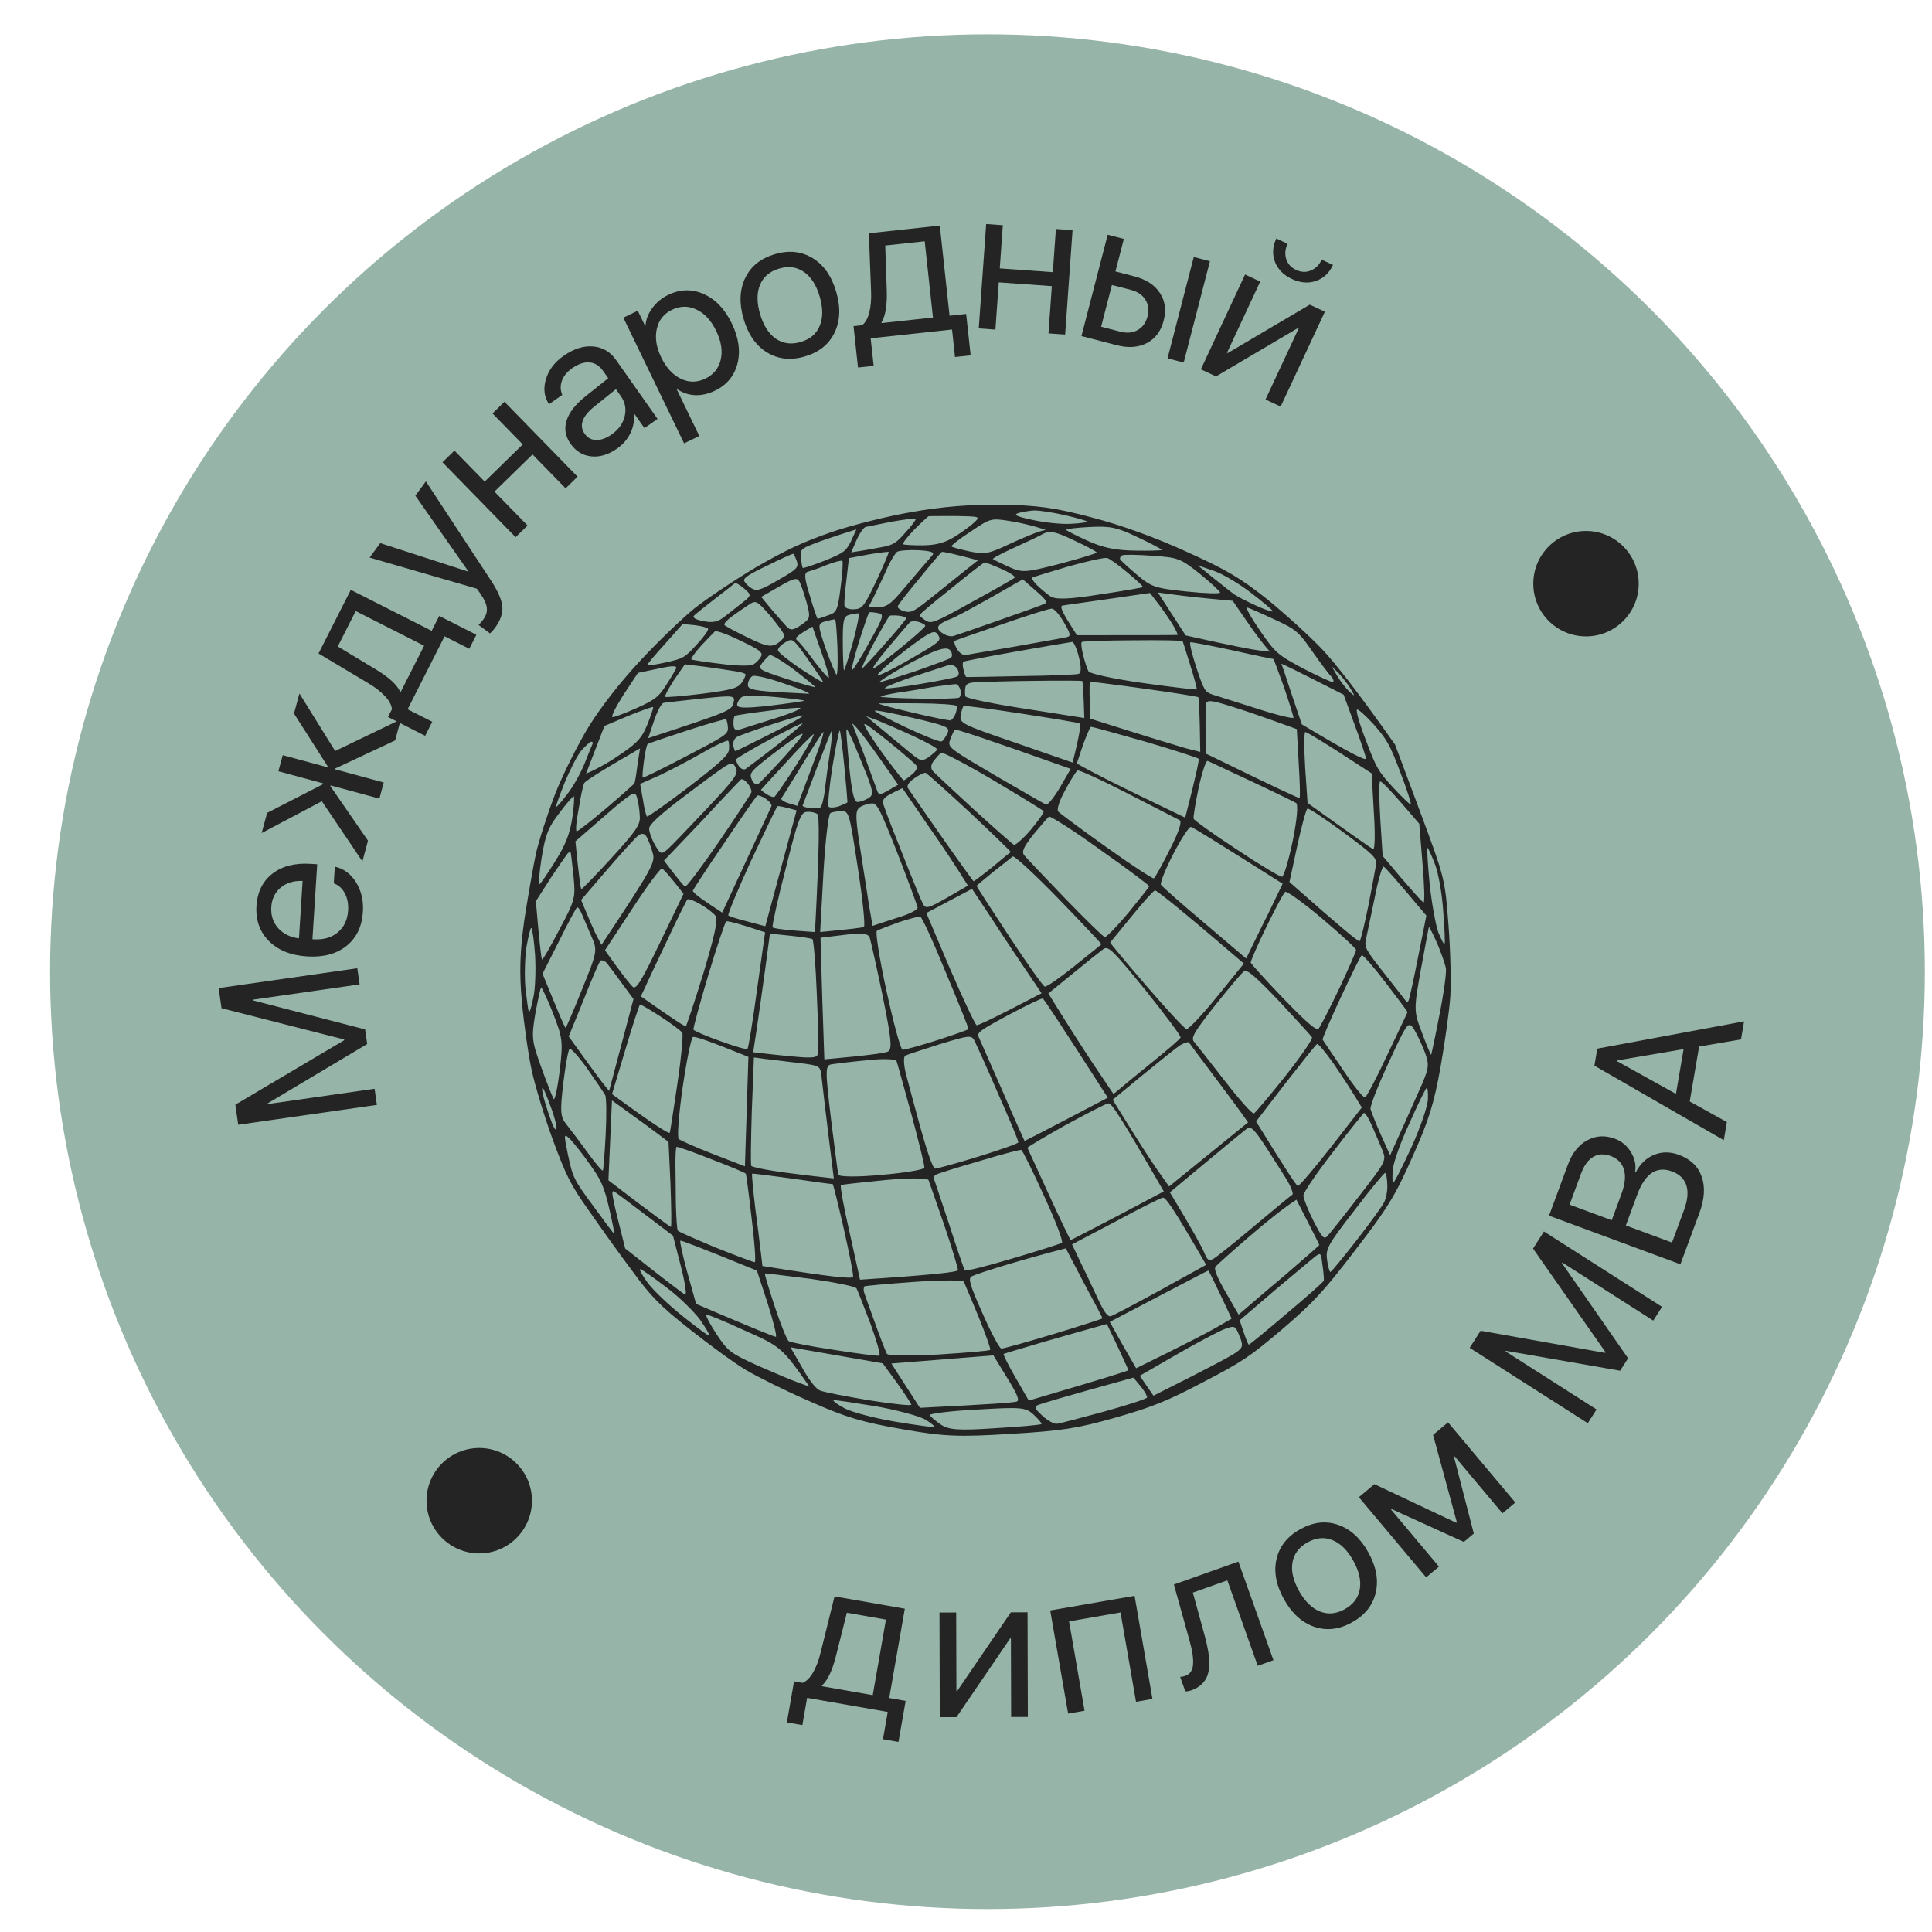 <?xml version="1.0" encoding="UTF-8"?> <svg xmlns="http://www.w3.org/2000/svg" width="135" height="135" viewBox="0 0 135 135" fill="none"> <circle cx="69" cy="67.898" r="65.5" fill="#96B4A8"></circle> <path fill-rule="evenodd" clip-rule="evenodd" d="M48.525 42.51C47.663 43.215 45.962 44.844 44.782 46.121C43.45 47.538 42.059 49.3 41.197 50.678C40.418 51.93 39.35 54.075 38.8 55.454C38.261 56.853 37.66 58.728 37.453 59.625C37.257 60.541 36.898 62.613 36.644 64.236C36.334 66.435 36.274 67.946 36.47 70.035C36.613 71.584 36.923 73.736 37.159 74.817C37.395 75.898 38.058 78.079 38.635 79.663C39.57 82.179 39.868 82.784 41.131 84.568C41.912 85.696 43.261 87.585 44.157 88.777C45.514 90.635 46.135 91.261 48.223 92.905C49.563 93.97 51.308 95.242 52.1 95.717C52.892 96.192 54.892 97.187 56.584 97.92C59.093 99.036 60.218 99.37 63.041 99.864C65.957 100.382 67.014 100.419 70.638 100.192C74.193 99.978 75.288 99.812 77.936 99.06C80.534 98.311 81.545 97.909 84.088 96.57C86.836 95.139 87.338 94.798 89.633 92.851C91.784 91.014 92.528 90.195 94.727 87.32C96.993 84.38 97.496 83.546 98.699 80.831C99.834 78.311 100.205 77.113 100.663 74.543C100.97 72.786 101.28 70.586 101.342 69.618C101.405 68.65 101.35 66.402 101.215 64.641L101.214 64.636C100.972 61.44 100.968 61.387 99.232 56.721L97.483 52.032C94.77 48.186 93.27 46.306 92.401 45.383C91.532 44.461 89.8 42.897 88.574 41.895C86.706 40.409 85.716 39.815 82.917 38.556C80.767 37.57 78.374 36.699 76.301 36.16C73.728 35.47 72.442 35.306 69.957 35.264C67.945 35.234 65.765 35.406 63.797 35.765C62.095 36.048 59.561 36.682 58.133 37.17C56.105 37.875 54.961 38.406 52.824 39.639C51.34 40.522 49.398 41.825 48.525 42.51ZM48.486 43.026C48.6 42.909 49.271 42.366 49.953 41.843C50.635 41.319 51.259 40.83 51.345 40.754C51.422 40.709 51.693 40.864 52 41.127C52.52 41.578 52.511 41.609 51.907 42.087C51.739 42.223 51.511 42.4 51.283 42.577C51.055 42.754 50.827 42.931 50.659 43.066C50.18 43.447 49.844 43.537 49.172 43.407C48.624 43.309 48.384 43.163 48.486 43.026ZM52.501 41.097C52.261 40.95 52.046 40.712 51.998 40.584C51.916 40.398 52.391 40.098 53.632 39.511C54.578 39.043 55.4 38.672 55.442 38.699C55.473 38.708 55.577 38.932 55.672 39.188C55.811 39.652 55.736 39.747 54.376 40.532C53.114 41.261 52.866 41.326 52.501 41.097ZM56.084 39.676C56.05 39.617 56.001 39.309 55.961 38.97C55.908 38.43 55.983 38.335 56.788 38.026C57.249 37.837 58.155 37.522 59.841 36.988L59.478 37.794C59.1 38.53 58.975 38.628 57.611 39.182C56.806 39.492 56.117 39.734 56.084 39.676ZM45.235 46.457C45.26 46.365 45.813 45.709 46.464 44.996C46.826 44.582 47.161 44.209 47.389 43.954C47.564 43.759 47.676 43.635 47.688 43.617C47.707 43.605 48.111 43.631 48.556 43.685C49.032 43.747 49.43 43.854 49.475 43.931C49.531 44.028 49.169 44.523 48.687 45.034C47.848 45.958 47.751 46.014 46.512 46.29C45.778 46.455 45.2 46.529 45.235 46.457ZM59.476 38.598L59.856 37.731C60.068 37.246 60.375 36.836 60.494 36.818C60.633 36.79 61.467 36.619 62.351 36.446C63.246 36.291 63.994 36.196 63.997 36.246C64.012 36.316 63.696 36.757 63.262 37.215C62.661 37.924 62.389 38.081 61.714 38.212C61.683 38.218 61.651 38.224 61.618 38.23C61.156 38.318 60.499 38.443 59.476 38.598ZM50.615 43.662C50.57 43.584 50.805 43.319 51.133 43.078C51.44 42.849 51.981 42.485 52.281 42.286C52.822 41.922 52.852 41.93 53.823 43.027C54.343 43.659 54.802 44.275 54.8 44.406C54.809 44.556 54.582 44.791 54.301 44.978C53.855 45.236 53.498 45.157 52.235 44.539C51.376 44.129 50.66 43.74 50.615 43.662ZM54.941 43.754C54.737 43.535 54.273 43 53.885 42.551L53.191 41.709L54.434 40.991C55.464 40.396 55.691 40.343 55.86 40.634C55.961 40.809 56.192 41.478 56.358 42.081C56.644 43.159 56.628 43.221 55.982 43.671C55.402 44.058 55.232 44.078 54.941 43.754ZM57.132 43.241C57.101 43.232 56.847 42.524 56.593 41.635C56.195 40.362 56.174 40.012 56.471 39.944C56.669 39.882 57.26 39.696 57.799 39.462C58.33 39.26 58.805 39.141 58.858 39.188C58.922 39.254 58.862 40.092 58.738 41.044C58.542 42.633 58.462 42.809 57.87 42.995C57.507 43.128 57.182 43.238 57.132 43.241ZM42.812 50.11C42.661 50.119 43.012 49.424 43.553 48.568L44.576 47.019L45.985 46.724C47.066 46.488 47.358 46.5 47.223 46.76C47.124 46.947 46.795 47.499 46.491 47.959C46.013 48.702 45.744 48.908 44.511 49.465C43.709 49.825 42.943 50.112 42.812 50.11ZM48.308 46.082C48.255 46.035 48.551 45.605 48.994 45.116L48.994 45.116C49.428 44.658 49.863 44.2 49.949 44.124C50.054 44.037 50.877 44.34 51.746 44.77C53.102 45.412 53.344 45.608 53.17 45.89C53.071 46.077 52.825 46.323 52.65 46.424C52.467 46.556 51.44 46.527 50.377 46.389C49.294 46.264 48.38 46.117 48.308 46.082ZM59.005 42.314C58.985 42.145 59.037 41.337 59.148 40.497L59.319 38.999L60.65 38.748C61.407 38.623 62.035 38.545 62.096 38.561C62.138 38.589 61.75 39.486 61.243 40.582C60.386 42.372 60.256 42.551 59.674 42.575C59.324 42.596 59.026 42.484 59.005 42.314ZM63.109 38.028C63.045 37.962 63.391 37.529 63.873 37.017C64.366 36.526 64.823 36.106 64.881 36.073C64.951 36.058 65.805 36.057 66.79 36.059C68.49 36.087 68.52 36.095 68.063 36.515C67.797 36.772 67.171 37.212 66.677 37.523C66.028 37.923 65.424 38.09 64.501 38.105C63.778 38.109 63.163 38.075 63.109 38.028ZM46.475 48.694C46.422 48.647 46.712 48.117 47.107 47.5L47.856 46.42L49.303 46.595C50.094 46.708 51.027 46.843 51.372 46.903C51.737 46.951 52.054 47.053 52.088 47.111C52.122 47.169 52.017 47.437 51.832 47.699C51.564 48.087 51.119 48.214 49.045 48.479C47.688 48.641 46.528 48.741 46.475 48.694ZM60.987 41.843C61.13 41.553 61.533 40.725 61.852 40.023C62.141 39.312 62.545 38.665 62.689 38.556C62.844 38.466 63.515 38.416 64.18 38.446C65.037 38.495 65.324 38.589 65.155 38.79C65.115 38.838 65.003 38.968 64.843 39.154C64.517 39.532 63.99 40.143 63.456 40.781C62.058 42.443 61.972 42.518 60.689 42.404L60.987 41.843ZM40.949 54.06L41.592 52.394L42.236 50.727L43.921 50.013C44.843 49.636 45.621 49.368 45.644 49.407C45.658 49.477 45.479 50.02 45.234 50.627C44.857 51.544 44.575 51.863 43.485 52.622C42.781 53.106 41.929 53.65 40.949 54.06ZM39.441 54.724C39.818 53.806 40.339 52.78 40.63 52.431C40.931 52.102 41.236 51.822 41.317 51.827C41.398 51.833 41.451 51.88 41.415 51.952C41.379 52.025 41.142 52.602 40.881 53.27C40.62 53.939 40.076 54.927 39.675 55.443C39.266 55.99 38.908 56.404 38.847 56.387C38.817 56.379 39.083 55.629 39.441 54.724ZM45.292 51.579L45.701 50.358C45.931 49.681 46.229 49.121 46.38 49.112C46.499 49.094 47.687 48.953 49.005 48.813C51.302 48.575 51.382 48.58 51.254 49.12C51.114 49.641 50.998 49.709 45.292 51.579ZM66.485 38.177C66.451 38.119 67.056 37.641 67.83 37.142C69.211 36.215 69.23 36.203 70.508 36.398C71.218 36.506 72.084 36.706 73.068 37.018L72.623 37.145C72.376 37.211 71.435 37.599 70.535 38.014C69.05 38.717 68.811 38.751 67.722 38.525C67.07 38.383 66.519 38.236 66.485 38.177ZM55.934 46.729C55.075 46.138 54.357 45.568 54.359 45.437C54.35 45.287 54.597 45.041 54.888 44.873C55.391 44.582 55.404 44.6 56.456 46.067L56.468 46.084C57.062 46.933 57.546 47.637 57.519 47.679C57.522 47.729 56.802 47.29 55.934 46.729ZM56.908 46.219C56.382 45.486 55.82 44.827 55.683 44.724C55.524 44.583 55.646 44.435 56.772 43.785L57.367 45.488C57.705 46.432 57.945 47.252 57.92 47.344C57.896 47.435 57.443 46.92 56.908 46.219ZM58.451 47.141C58.401 47.144 58.072 46.35 57.711 45.366C57.114 43.614 57.122 43.583 57.694 43.408C58.011 43.328 58.309 43.26 58.35 43.288C58.412 43.304 58.474 44.175 58.518 45.238C58.55 46.281 58.532 47.146 58.451 47.141ZM62.736 42.362C62.769 42.239 63.469 41.343 64.266 40.391C65.052 39.419 65.747 38.603 65.805 38.57C65.863 38.536 66.442 38.642 68.342 39.151L67.718 39.641C67.502 39.816 66.989 40.227 66.406 40.695C66.085 40.952 65.743 41.225 65.417 41.487C63.865 42.746 63.71 42.836 63.2 42.716C62.894 42.633 62.692 42.465 62.736 42.362ZM54.91 47.424C52.994 46.795 52.941 46.748 53.248 46.338C53.444 46.095 53.671 45.86 53.776 45.773C53.873 45.717 54.654 46.173 55.475 46.787C56.307 47.42 56.963 47.974 56.955 48.005C56.928 48.046 56.028 47.789 54.91 47.424ZM74.822 36.602C74.171 36.641 72.957 36.512 72.152 36.33C70.941 36.071 70.773 35.96 71.218 35.833C71.535 35.754 72.032 35.674 72.314 35.667C72.625 35.668 73.558 35.803 74.393 35.994C75.229 36.185 75.945 36.393 75.978 36.452C76.001 36.49 75.503 36.571 74.822 36.602ZM58.975 46.838C58.945 46.83 58.894 45.979 58.892 44.944C58.885 43.316 58.939 43.052 59.376 42.955C59.623 42.89 59.912 42.853 59.993 42.858C60.073 42.863 59.897 43.768 59.601 44.871C59.294 45.955 59.026 46.835 58.975 46.838ZM54.152 48.354C52.558 48.238 52.221 48.148 52.261 47.814C52.276 47.572 52.423 47.332 52.578 47.242C52.734 47.153 53.753 47.393 54.862 47.788C55.979 48.154 56.712 48.481 56.501 48.474C56.29 48.467 55.221 48.41 54.153 48.354L54.152 48.354ZM59.557 46.813C59.452 46.9 59.651 46.034 60.005 44.897C60.35 43.791 60.685 42.846 60.732 42.793C60.791 42.76 61.063 42.783 61.328 42.838C61.804 42.9 61.755 43.084 60.783 44.81C60.223 45.859 59.654 46.757 59.557 46.813ZM40.434 56.533C40.563 55.681 40.746 54.876 40.818 54.731C40.87 54.597 41.788 53.99 44.722 52.296L44.54 53.463C44.468 54.1 44.362 54.679 44.326 54.752C44.279 54.805 43.393 55.602 42.35 56.488C41.289 57.386 40.377 58.094 40.296 58.089C40.204 58.064 40.273 57.377 40.434 56.533ZM44.914 54.335C44.873 54.307 44.912 53.792 44.995 53.174C45.079 52.556 45.188 52.027 45.266 51.982C45.343 51.937 46.574 51.512 48.013 51.044C49.452 50.575 50.677 50.23 50.719 50.258C50.792 50.294 50.837 50.552 50.864 50.822C50.883 51.303 50.746 51.382 47.94 52.847C46.333 53.697 44.976 54.351 44.914 54.335ZM37.845 59.944C38.11 58.341 38.3 57.817 39.075 56.826C39.567 56.153 40.037 55.622 40.099 55.639C40.141 55.666 40.11 56.331 39.989 57.153C39.832 58.227 39.51 59.061 38.803 60.168C38.281 61.014 37.792 61.736 37.694 61.792C37.617 61.837 37.677 61 37.845 59.944ZM53.798 49.309C51.971 49.51 51.467 49.49 51.51 49.206C51.548 49.002 51.706 48.782 51.861 48.692C52.017 48.602 53.052 48.601 54.173 48.704C55.295 48.808 56.217 48.923 56.189 48.965C56.181 48.996 55.105 49.151 53.798 49.309ZM60.263 46.691C60.146 46.758 60.51 45.952 61.062 44.934C61.614 43.916 62.105 43.063 62.163 43.029C62.222 42.995 62.503 42.989 62.806 43.021C63.11 43.053 63.346 43.149 63.311 43.221C63.286 43.313 62.63 44.106 61.858 44.967C61.077 45.858 60.36 46.634 60.263 46.691ZM64.261 42.983C64.266 42.903 65.261 42.069 66.47 41.112C67.668 40.136 68.705 39.33 68.793 39.305C68.863 39.291 69.398 39.5 69.986 39.756C70.544 40.004 70.962 40.28 70.907 40.364C70.841 40.428 69.5 41.202 67.924 42.06C65.318 43.513 65.062 43.609 64.686 43.36C64.446 43.214 64.264 43.034 64.261 42.983ZM70.5 39.614C69.943 39.367 69.435 39.115 69.382 39.069C69.329 39.021 69.981 38.671 70.823 38.289C71.664 37.907 72.603 37.468 72.894 37.3C73.352 37.062 73.758 37.138 75.052 37.763C75.93 38.163 76.647 38.552 76.631 38.613C76.634 38.663 75.489 39.014 74.075 39.39C71.64 40.018 71.44 40.03 70.5 39.614ZM51.766 50.949C51.36 51.054 51.276 50.998 51.252 50.598C51.245 50.317 51.28 50.063 51.358 50.019C51.436 49.974 52.412 49.825 53.549 49.686C54.675 49.528 55.735 49.434 55.907 49.464C56.06 49.505 55.316 49.831 54.241 50.167C53.147 50.514 52.052 50.861 51.766 50.949ZM75.998 37.787C75.192 37.423 74.529 37.081 74.495 37.023C74.462 36.965 75.21 36.87 76.141 36.824C77.574 36.748 78.072 36.849 79.511 37.546C80.431 37.973 81.19 38.39 81.181 38.421C81.184 38.471 80.341 38.491 79.295 38.474C77.938 38.455 77.052 38.267 75.998 37.787ZM61.047 46.704C60.834 46.827 61.287 46.177 62.037 45.278C62.807 44.367 63.501 43.552 63.587 43.476C63.693 43.389 63.974 43.383 64.23 43.468C64.486 43.553 64.684 43.672 64.648 43.744C64.624 43.836 63.909 44.482 63.027 45.198C62.165 45.903 61.272 46.6 61.047 46.704ZM45.219 57.06C45.146 57.024 45.013 56.479 44.927 55.882L44.73 54.778L46.071 54.185C46.804 53.839 48.178 53.124 49.11 52.586C50.043 52.047 50.845 51.688 50.89 51.765C50.935 51.843 50.961 52.113 50.937 52.385C50.9 52.77 50.271 53.34 48.1 55.008C46.572 56.175 45.261 57.087 45.219 57.06ZM42.127 57.122C42.379 56.904 42.617 56.7 42.796 56.542C43.206 56.176 43.763 55.75 43.985 55.596C44.343 55.364 44.446 55.408 44.532 55.825C44.619 56.111 44.691 56.639 44.704 57.02C44.759 57.61 44.483 58.029 42.739 59.942C41.626 61.154 40.67 62.146 40.628 62.119C40.567 62.102 40.461 61.335 40.207 58.788L41.105 58.01C41.394 57.753 41.775 57.425 42.127 57.122ZM51.386 52.489C51.355 52.481 51.285 52.314 51.231 52.086C51.208 51.867 51.312 51.599 51.487 51.498C51.662 51.397 52.734 51.011 53.887 50.631C55.02 50.261 56.018 49.97 56.11 49.995C56.182 50.031 55.192 50.602 53.865 51.265C53.557 51.419 53.261 51.567 52.988 51.704C52.083 52.157 51.424 52.487 51.386 52.489ZM65.875 44.253C65.593 44.079 65.492 43.904 65.583 43.748C65.635 43.614 65.985 43.413 66.349 43.28C66.694 43.159 67.99 42.488 71.467 40.481L72.358 41.261C73.025 41.834 73.21 42.065 73.016 42.177C72.88 42.255 71.463 42.762 69.869 43.32C68.255 43.889 66.808 44.388 66.63 44.439C66.432 44.501 66.095 44.411 65.875 44.253ZM61.317 47.17C61.35 47.047 61.959 46.488 62.649 45.934C63.348 45.35 64.244 44.703 64.621 44.459C65.212 44.092 65.382 44.072 65.572 44.402C65.785 44.771 65.661 44.869 63.524 46.103C62.281 46.821 61.284 47.292 61.317 47.17ZM73.397 41.671C73.135 41.486 72.691 41.121 72.445 40.874C72.199 40.628 72.065 40.395 72.123 40.361C72.201 40.316 73.326 39.977 74.629 39.588C75.943 39.217 77.183 38.942 77.367 38.991C77.551 39.041 78.181 39.505 78.785 40.011C79.388 40.518 79.877 40.961 79.86 41.022C79.852 41.053 78.49 41.295 76.866 41.533C74.636 41.889 73.763 41.901 73.397 41.671ZM37.444 62.973L38.491 61.333C39.091 60.442 39.627 59.667 39.693 59.602C39.771 59.557 39.86 59.532 39.871 59.551C39.894 59.59 39.978 60.319 40.071 61.198C40.222 62.716 40.192 62.889 39.108 64.913C38.495 66.096 37.941 67.064 37.879 67.047C37.829 67.05 37.714 66.132 37.444 62.973ZM51.63 53.54C51.487 53.337 51.414 53.12 51.45 53.048C51.485 52.975 52.542 52.339 53.789 51.672C55.035 51.004 56.059 50.49 56.074 50.56C56.077 50.61 55.245 51.323 54.227 52.118C53.484 52.696 52.778 53.225 52.393 53.514C52.241 53.628 52.139 53.705 52.104 53.732C51.968 53.811 51.761 53.723 51.63 53.54ZM45.359 57.886C45.382 57.613 46.086 56.947 47.672 55.747C48.95 54.776 50.259 53.813 50.598 53.592C51.13 53.258 51.242 53.272 51.427 53.682C51.602 54.074 51.342 54.431 49.367 56.529C48.13 57.84 46.919 59.108 46.662 59.335C46.213 59.724 46.151 59.707 45.759 59.027C45.523 58.619 45.351 58.097 45.359 57.886ZM63.895 46.925C62.653 47.331 61.558 47.678 61.466 47.653C61.405 47.637 62.082 47.194 62.975 46.678C63.889 46.151 65.002 45.612 65.454 45.454C66.016 45.26 66.327 45.261 66.454 45.525C66.555 45.7 66.547 45.911 66.411 45.99C66.275 46.068 65.145 46.488 63.895 46.925ZM67.454 45.776C67.284 45.797 67.022 45.611 66.865 45.34C66.707 45.068 66.642 44.82 66.72 44.775C66.798 44.731 68.284 44.209 70.017 43.623C71.74 43.017 73.298 42.532 73.479 42.531C73.649 42.511 74.004 42.901 74.34 43.484C74.823 44.319 74.851 44.458 74.504 44.529C74.357 44.564 73.641 44.691 72.68 44.862C72.148 44.956 71.542 45.064 70.915 45.177C70.106 45.319 69.336 45.45 68.727 45.553C68.025 45.672 67.538 45.755 67.454 45.776ZM52.53 54.471C52.333 54.04 52.474 53.881 53.741 52.89C54.529 52.28 55.471 51.581 55.841 51.367C56.346 51.076 56.058 51.475 54.862 52.813C53.957 53.802 53.107 54.707 52.971 54.786C52.835 54.864 52.626 54.726 52.53 54.471ZM64.388 47.779C63.165 47.993 62.028 48.132 61.855 48.102C61.702 48.061 62.496 47.732 63.618 47.343C64.771 46.962 65.905 46.593 66.191 46.505C66.496 46.407 66.764 46.511 66.899 46.744C67.022 46.958 67.026 47.189 66.89 47.267C66.754 47.346 65.642 47.574 64.388 47.779ZM40.604 62.884L42.464 60.722C43.488 59.535 44.468 58.452 44.643 58.351C44.845 58.208 45.049 58.246 45.172 58.459C45.273 58.634 45.484 59.134 45.589 59.54C45.812 60.24 45.715 60.477 42.028 66.024L41.745 65.489C41.577 65.197 41.262 64.472 40.604 62.884ZM53.176 55.185C53.203 55.144 53.967 54.314 54.892 53.314C55.806 52.294 56.687 51.397 56.842 51.307C56.986 51.198 56.489 52.133 55.699 53.366C54.909 54.599 54.188 55.637 54.11 55.682C54.032 55.727 53.776 55.642 53.555 55.484C53.315 55.338 53.156 55.197 53.176 55.185ZM64.209 48.815C62.771 48.791 61.571 48.732 61.538 48.674C61.496 48.646 62.041 48.513 62.727 48.402C63.425 48.309 64.579 48.11 65.285 47.987C66.002 47.883 66.681 47.803 66.811 47.805C66.923 47.818 67.066 48.021 67.12 48.249C67.162 48.457 67.116 48.691 67.019 48.747C66.902 48.814 65.648 48.839 64.209 48.815ZM79.436 40.153C78.833 39.647 78.322 39.165 78.277 39.087C78.232 39.01 78.284 38.876 78.401 38.809C78.517 38.741 79.483 38.754 80.513 38.833C82.319 38.955 82.483 39.016 83.823 40.081C84.605 40.717 85.234 41.313 85.259 41.402C85.265 41.502 84.208 41.465 82.914 41.331C80.709 41.102 80.453 41.017 79.436 40.153ZM47.722 58.749C48.469 57.98 49.641 56.734 50.339 55.969C50.501 55.798 50.66 55.63 50.809 55.473C51.312 54.942 51.709 54.524 51.776 54.465C51.873 54.409 52.071 54.528 52.256 54.758C52.429 54.969 52.536 55.244 52.503 55.367C52.47 55.489 51.448 57.038 50.229 58.829C49.018 60.59 47.948 62.011 47.864 61.956C47.78 61.901 47.403 61.471 46.398 60.135L47.722 58.749ZM54.617 55.752C54.691 55.657 55.36 54.572 56.092 53.372C56.824 52.173 57.467 51.179 57.526 51.146C57.584 51.112 57.453 51.602 57.238 52.218C57.083 52.665 56.807 53.4 56.336 54.655C56.158 55.128 55.953 55.675 55.715 56.309L55.091 56.126C54.743 56.016 54.522 55.858 54.617 55.752ZM56.085 56.277C56.121 56.205 56.572 55.012 57.092 53.624C57.631 52.225 58.093 51.051 58.132 51.029C58.17 51.007 58.129 51.652 58.007 52.474C57.886 53.295 57.716 54.481 57.644 55.118C57.582 55.775 57.426 56.357 57.329 56.413C57.213 56.481 56.882 56.49 56.578 56.458C56.275 56.426 56.049 56.349 56.085 56.277ZM66.411 50.341C66.311 50.347 65.091 50.119 63.704 49.78C62.328 49.461 61.287 49.181 61.426 49.153C61.576 49.144 62.811 49.13 64.219 49.146C65.596 49.154 66.787 49.243 66.832 49.321C66.877 49.399 66.861 49.641 66.765 49.878C66.688 50.103 66.519 50.304 66.411 50.341ZM57.899 56.369C57.824 56.283 57.941 55.05 58.157 53.63C58.393 52.199 58.624 51.03 58.685 51.046C58.716 51.054 58.863 52.161 58.994 53.51C59.125 54.858 59.225 56.018 59.217 56.049C59.238 56.085 58.979 56.192 58.687 56.312C58.668 56.32 58.65 56.328 58.631 56.335C58.306 56.445 57.975 56.455 57.899 56.369ZM59.691 50.927C59.623 50.75 59.577 50.631 59.562 50.591C59.526 50.483 59.783 50.749 60.13 51.17C60.488 51.611 61.221 52.612 62.761 54.831L62.081 55.224C61.479 55.571 61.379 55.577 61.252 55.133C61.145 54.858 60.759 53.786 60.373 52.714L60.373 52.713C60.102 51.995 59.842 51.319 59.691 50.927ZM63.367 50.855C62.157 50.285 61.15 49.752 61.125 49.664C61.111 49.594 62.3 49.814 63.767 50.158C66.193 50.726 66.399 50.814 66.204 51.238C66.088 51.486 65.903 51.748 65.805 51.804C65.689 51.872 64.608 51.434 63.367 50.855ZM59.91 56.037C59.667 56.022 59.514 55.307 59.336 53.519C59.202 52.12 59.114 50.98 59.152 50.958C59.191 50.935 59.419 51.374 59.652 51.913C59.885 52.451 60.299 53.482 60.594 54.218C61.036 55.387 61.037 55.568 60.648 55.792C60.415 55.927 60.071 56.048 59.91 56.037ZM62.058 53.165C61.502 52.425 60.841 51.459 60.594 51.032C60.19 50.333 60.304 50.396 62.024 51.76C63.049 52.593 63.971 53.382 64.049 53.518C64.147 53.642 63.973 53.924 63.704 54.131C63.447 54.358 63.205 54.523 63.155 54.526C63.105 54.529 62.627 53.925 62.058 53.165ZM63.266 52.322C62.847 51.978 62.287 51.519 61.804 51.11L60.514 50.042L61.336 50.344C61.78 50.529 62.914 51.013 63.834 51.44C64.754 51.868 65.513 52.284 65.488 52.376C65.452 52.449 65.195 52.675 64.906 52.894C64.443 53.213 64.29 53.172 63.74 52.712C63.628 52.619 63.463 52.484 63.266 52.322ZM67.535 47.309C67.497 47.332 67.393 47.107 67.336 46.829C67.248 46.542 67.253 46.281 67.33 46.236C67.408 46.191 69.106 45.858 71.105 45.507C73.104 45.156 74.825 44.862 74.925 44.856C75.025 44.85 75.256 45.338 75.392 45.933C75.565 46.636 75.558 47.029 75.361 47.091C75.183 47.142 73.389 47.219 71.33 47.242C69.283 47.285 67.566 47.317 67.535 47.309ZM75.249 44.384L74.604 43.358C74.17 42.65 74.06 42.325 74.26 42.313C74.328 42.296 74.626 42.254 75.298 42.16C76.199 42.034 77.771 41.814 80.357 41.434L80.979 42.241C81.317 42.693 81.768 43.34 81.97 43.689C82.172 44.039 82.309 44.322 82.282 44.364C82.262 44.375 80.665 44.391 75.249 44.384ZM36.711 69.016C36.641 68.177 36.674 66.888 36.79 66.148C36.926 65.396 37.062 64.825 37.124 64.841C37.196 64.877 37.317 65.714 37.385 66.685C37.445 67.686 37.415 69.025 37.273 69.676C37.151 70.317 37.008 70.787 36.952 70.69C36.907 70.613 36.812 69.865 36.711 69.016ZM48.413 62.234C48.43 62.173 49.413 60.647 50.624 58.886C51.804 57.117 52.841 55.638 52.919 55.593C52.996 55.548 53.264 55.652 53.515 55.818C53.777 56.004 53.962 56.234 53.899 56.348C53.873 56.413 53.668 56.855 53.164 57.942C52.637 59.078 51.783 60.918 50.465 63.769L49.419 63.078C48.833 62.692 48.389 62.326 48.413 62.234ZM37.909 68.04L39.059 65.77C39.676 64.507 40.256 63.447 40.314 63.414C40.381 63.35 40.535 63.572 40.664 63.885C40.805 64.219 41.097 64.904 41.33 65.443C41.76 66.412 41.736 66.504 40.668 69.141C40.074 70.624 39.553 71.831 39.523 71.822C39.461 71.806 39.099 70.953 37.909 68.04ZM67.455 48.651C67.427 48.511 67.42 48.231 67.45 48.058C67.493 47.774 67.679 47.692 68.311 47.665C68.742 47.649 70.547 47.591 72.325 47.574C74.072 47.55 75.58 47.56 75.622 47.587C75.652 47.596 75.708 48.185 75.767 50.172L71.638 49.525C69.366 49.179 67.484 48.789 67.455 48.651ZM42.272 66.402L44.16 63.525C45.19 61.946 46.139 60.673 46.25 60.686C46.353 60.73 46.739 61.129 47.763 62.454L46.137 65.828C44.805 68.591 44.457 69.154 44.214 68.958C44.044 68.797 43.535 68.185 42.272 66.402ZM50.889 63.965C50.844 63.887 51.554 62.156 52.496 60.11C53.45 58.083 54.272 56.366 54.33 56.332C54.369 56.31 54.703 56.35 55.664 56.624L53.477 64.724L52.251 64.396C51.558 64.226 50.953 64.031 50.889 63.965ZM85.332 40.821C85.135 40.664 84.925 40.497 84.723 40.338L83.698 39.505L84.827 39.89C85.443 40.104 86.589 40.789 87.379 41.395C88.169 42.001 88.868 42.582 88.935 42.698C88.991 42.795 88.459 42.636 87.787 42.325C87.084 42.005 86.348 41.628 86.147 41.459C86.005 41.357 85.69 41.106 85.332 40.821ZM70.998 51.915C67.191 50.616 67.035 50.525 67.133 49.976C67.184 49.662 67.278 49.375 67.336 49.341C67.414 49.296 69.206 49.53 71.367 49.863C73.497 50.187 75.334 50.499 75.437 50.543C75.532 50.618 75.468 51.224 74.949 53.286L70.998 51.915ZM82.847 44.4L81.883 42.911L80.908 41.401L82.114 41.56C82.762 41.652 83.926 41.783 86.138 41.982L87.096 43.371C87.614 44.134 88.205 44.933 88.733 45.534L87.984 45.449C87.57 45.403 86.239 45.161 82.847 44.4ZM76.064 46.918C75.963 46.743 75.802 46.24 75.683 45.765C75.564 45.29 75.521 44.9 75.598 44.855C75.676 44.811 77.27 44.745 79.159 44.742C81.037 44.72 82.606 44.746 82.64 44.805C82.658 44.836 82.818 45.35 83.024 46.013C83.072 46.166 83.122 46.327 83.173 46.491C83.447 47.369 83.653 48.13 83.626 48.172C83.598 48.214 81.928 48.013 79.901 47.733C77.875 47.452 76.154 47.073 76.064 46.918ZM53.983 64.794C53.939 64.716 54.331 62.884 54.895 60.72C55.745 57.302 55.962 56.737 56.374 56.732C56.643 56.706 56.969 56.777 57.106 56.879C57.262 56.97 57.276 58.879 56.948 65.129L55.515 65.024C54.727 64.961 54.028 64.872 53.983 64.794ZM66.335 51.956C66.33 51.86 66.365 51.762 66.409 51.638C66.529 51.309 66.673 51.019 66.731 50.985C66.809 50.94 68.653 51.533 74.814 53.726L74.077 55.006C73.657 55.715 73.218 56.254 73.095 56.221C72.961 56.168 71.368 55.249 69.536 54.183C66.911 52.639 66.353 52.311 66.335 51.956ZM57.31 65.127L57.536 61.034C57.663 58.785 57.891 56.892 58.027 56.814C58.163 56.735 58.521 56.683 58.802 56.677C59.325 56.685 59.351 56.774 59.947 60.678C60.291 62.888 60.471 64.726 60.363 64.763C60.246 64.83 59.518 64.914 57.31 65.127ZM46.64 65.667L46.64 65.667C47.334 64.178 47.971 62.904 48.038 62.84C48.115 62.795 48.536 62.941 48.974 63.206C49.401 63.451 49.864 63.805 50.007 64.008C50.192 64.238 49.913 65.461 49.151 67.999C48.529 70.016 47.966 71.687 47.927 71.71C47.869 71.743 47.138 71.285 44.776 69.618L45.072 69.007C45.212 68.667 45.926 67.167 46.64 65.667ZM65.197 53.891C65.016 53.711 65.039 53.438 65.244 53.165C65.441 52.922 65.656 52.668 65.773 52.6C65.87 52.544 67.499 53.391 69.384 54.504C71.281 55.636 72.877 56.606 72.922 56.683C72.967 56.761 72.569 57.328 72.034 57.973C71.509 58.587 70.974 59.051 70.862 59.038C70.759 58.994 69.497 57.884 68.072 56.583C66.636 55.262 65.348 54.063 65.197 53.891ZM37.818 74.568C37.167 72.768 37.122 72.509 37.404 70.844C37.586 69.858 37.757 69.034 37.816 69.001C37.854 68.978 38.233 69.769 38.636 70.78C39.314 72.538 39.357 72.747 39.102 74.862C38.954 76.087 38.755 76.953 38.685 76.787C38.584 76.612 38.193 75.62 37.818 74.568ZM60.368 60.966C60.265 60.315 60.158 59.637 60.07 59.053C59.755 56.981 59.762 56.589 60.131 56.376C60.364 56.241 60.719 56.139 60.95 56.136C61.293 56.145 61.509 56.564 62.73 59.667C63.49 61.611 64.104 63.302 64.121 63.422C64.119 63.553 63.692 63.8 63.042 64.019C62.933 64.054 62.822 64.09 62.708 64.127C62.18 64.297 61.596 64.485 60.972 64.696L60.695 63.095C60.625 62.596 60.5 61.803 60.368 60.966ZM63.427 55.042C63.349 54.906 63.542 54.613 63.881 54.392C64.208 54.151 64.561 54 64.661 53.994C64.753 54.018 66.144 55.261 67.761 56.762C69.348 58.255 70.639 59.504 70.631 59.534C70.592 59.556 70.007 60.024 69.347 60.586C68.657 61.14 68.08 61.576 68.03 61.58C67.988 61.552 66.969 60.146 65.771 58.429L65.651 58.257C64.492 56.594 63.503 55.174 63.427 55.042ZM39.739 72.422L40.799 69.816C41.366 68.375 41.886 67.168 41.964 67.124C42.041 67.079 42.195 67.12 42.331 67.222C42.449 67.336 42.919 67.971 44.266 69.809L42.561 76.233L41.996 75.523C41.691 75.129 41.055 74.253 39.739 72.422ZM63.205 60.04C62.577 58.46 61.95 56.88 61.826 56.485C61.564 55.807 61.611 55.754 63.057 55.075L64.841 57.671C65.841 59.088 66.858 60.625 67.636 61.885L66.18 62.726C64.917 63.455 64.689 63.508 64.521 63.217C64.409 63.023 63.821 61.601 63.205 60.04ZM76.181 50.217L76.145 48.943C76.123 48.231 76.128 47.658 76.167 47.635C76.187 47.624 77.888 47.833 79.914 48.114C81.941 48.394 83.656 48.673 83.728 48.709C83.77 48.736 83.832 49.607 83.868 52.539L82.837 52.279L82.82 52.274C82.24 52.102 80.512 51.589 76.181 50.217ZM91.076 46.72C89.238 45.735 89.12 45.622 88.02 44.03C87.348 43.045 86.997 42.393 87.162 42.453C87.315 42.494 88.182 42.874 89.071 43.293C90.549 43.968 90.761 44.157 91.707 45.527C92.278 46.337 92.858 47.116 93.028 47.276C93.179 47.448 93.219 47.606 93.141 47.651C93.064 47.696 92.144 47.269 91.076 46.72ZM84.712 48.529C84.189 48.34 84.121 48.223 83.594 46.637C83.287 45.7 83.099 44.928 83.177 44.883C83.235 44.849 84.547 45.102 86.115 45.44C87.663 45.789 88.955 46.054 88.975 46.042C88.994 46.031 89.329 46.925 89.715 47.998C90.082 49.081 90.381 50.048 90.387 50.148C90.362 50.24 89.22 49.967 87.816 49.509C86.423 49.07 85.03 48.631 84.712 48.529ZM48.454 71.95C48.42 71.891 48.88 70.175 49.491 68.139C50.094 66.133 50.666 64.431 50.743 64.386C50.821 64.341 51.473 64.483 53.462 65.147L52.898 69.15C52.599 71.369 52.299 73.226 52.232 73.29C52.197 73.363 51.327 73.114 50.341 72.751C49.335 72.399 48.499 72.027 48.454 71.95ZM75.244 53.348L75.669 52.067C75.92 51.378 76.176 50.79 76.226 50.787C76.295 50.773 77.992 51.244 80.006 51.816C82.031 52.408 83.692 52.952 83.756 53.018C83.801 53.096 83.608 54.062 82.817 57.135L79.764 55.66C78.077 54.846 76.368 53.994 75.244 53.348ZM42.765 76.451L43.694 73.351C44.196 71.662 44.662 70.228 44.721 70.194C44.76 70.171 45.415 70.544 46.168 71.042C46.911 71.52 47.594 72.031 47.673 72.167C47.752 72.303 47.605 73.89 47.341 75.674C47.076 77.459 46.838 79.021 46.805 79.143C46.803 79.274 45.866 78.727 42.765 76.451ZM39.597 78.591C39.152 78.045 39.123 77.725 39.362 75.671C39.517 74.415 39.705 73.349 39.802 73.293C39.899 73.237 40.469 73.866 41.051 74.695C41.645 75.544 42.186 76.345 42.287 76.52C42.376 76.676 42.39 77.911 42.321 79.272C42.252 80.632 42.16 81.773 42.121 81.796C42.063 81.83 41.576 81.256 41.05 80.524C40.523 79.792 39.868 78.927 39.597 78.591ZM52.888 71.823C53.023 70.89 53.293 69.026 53.473 67.679L53.799 65.237L55.205 65.384C55.973 65.459 56.683 65.567 56.767 65.622C56.85 65.677 56.991 67.357 57.07 69.332C57.159 71.326 57.201 73.193 57.169 73.496C57.129 74.011 57.06 74.026 52.629 73.528L52.888 71.824L52.888 71.823ZM73.948 56.712C73.82 56.579 74.023 55.944 74.431 55.216C74.801 54.51 75.196 53.894 75.293 53.838C75.391 53.782 76.971 54.501 78.817 55.455C80.033 56.075 81.158 56.656 81.821 56.998C82.159 57.172 82.377 57.285 82.426 57.309C82.612 57.408 82.365 58.146 81.745 59.359C81.215 60.416 80.707 61.331 80.63 61.376C80.552 61.421 79.056 60.445 77.334 59.212C75.582 57.971 74.077 56.845 73.948 56.712ZM84.246 51.13C84.225 50.287 84.243 49.422 84.27 49.199C84.322 48.884 84.656 48.925 86.018 49.355C86.96 49.64 88.386 50.138 90.616 50.948L90.749 53.332C90.827 54.634 90.862 55.727 90.804 55.761C90.735 55.775 89.257 55.1 84.277 52.665L84.246 51.13ZM38.432 78.098C38.215 77.498 38 76.767 37.932 76.47C37.864 76.173 37.872 75.961 37.925 76.008C37.978 76.055 38.233 76.633 38.476 77.322C38.749 78.019 38.91 78.703 38.881 78.875C38.831 79.059 38.663 78.768 38.432 78.098ZM90.271 48.557C89.902 47.424 89.572 46.449 89.538 46.39C89.505 46.332 90.478 46.806 93.888 48.541L94.646 50.616C95.076 51.766 95.432 52.83 95.452 53C95.453 53.18 94.491 52.726 90.968 50.616L90.271 48.557ZM57.602 74.023L57.458 69.781L57.334 65.528L58.98 65.328C60.206 65.164 60.651 65.218 60.77 65.512C60.843 65.729 61.255 67.564 61.678 69.598C62.307 72.706 62.354 73.326 62.032 73.486C61.827 73.579 60.731 73.745 57.602 74.023ZM71.57 59.769C71.374 59.52 71.506 59.21 72.206 58.314C72.712 57.711 73.191 57.15 73.296 57.063C73.393 57.007 75.023 58.034 76.893 59.389C78.771 60.714 80.318 61.867 80.301 61.928C80.304 61.978 79.64 62.802 78.854 63.774C78.057 64.726 77.309 65.494 77.198 65.481C77.076 65.448 75.826 64.227 74.412 62.764C72.998 61.301 71.732 59.96 71.57 59.769ZM47.425 79.588C47.308 79.475 47.431 77.85 47.701 75.984C47.971 74.119 48.298 72.532 48.414 72.464C48.531 72.397 49.453 72.694 52.296 73.849L52.052 81.501L49.85 80.649C48.616 80.17 47.531 79.683 47.425 79.588ZM63.069 73.353C62.938 73.351 62.435 71.492 61.949 69.26C61.452 67.009 61.157 65.107 61.274 65.04C61.41 64.961 62.087 64.7 62.796 64.446C63.515 64.212 64.188 64.031 64.299 64.044C64.411 64.058 65.22 65.818 66.092 67.957C66.983 70.084 67.692 71.85 67.676 71.911C67.667 71.942 66.684 72.302 65.481 72.686C64.278 73.07 63.181 73.367 63.069 73.353ZM94.277 48.317C94.042 48.09 93.661 47.61 93.448 47.241L93.056 46.561L93.548 47.054C93.816 47.34 94.197 47.819 94.376 48.13C94.544 48.421 94.625 48.562 94.606 48.578C94.588 48.593 94.481 48.499 94.277 48.317ZM68.24 61.898C68.268 61.857 68.795 61.423 69.427 60.903C70.07 60.402 70.674 59.923 70.76 59.848C70.865 59.761 72.313 61.101 73.973 62.81C75.644 64.539 76.986 65.966 76.967 65.977C76.948 66.006 76.544 66.329 75.964 66.793C75.694 67.009 75.385 67.256 75.059 67.519C74.034 68.344 73.107 68.983 73.004 68.938C72.882 68.906 71.762 67.325 70.501 65.411C69.241 63.496 68.221 61.91 68.24 61.898ZM68.242 71.636C68.15 71.611 67.322 69.862 66.388 67.707L64.727 63.798L67.921 62.109L69.347 64.264C70.112 65.454 71.215 67.096 72.781 69.404L70.607 70.529C69.408 71.144 68.353 71.65 68.242 71.636ZM42.513 82.476L42.637 79.685L42.761 76.894L43.959 77.756C44.62 78.229 45.513 78.879 46.714 79.792L46.852 82.768C46.91 84.393 46.929 85.728 46.879 85.731C46.818 85.715 45.81 85.001 42.513 82.476ZM83.404 57.21C83.368 57.101 83.531 56.127 83.757 55.038C83.994 53.969 84.274 53.108 84.388 53.171C84.475 53.205 85.077 53.488 85.916 53.882C86.369 54.095 86.891 54.34 87.438 54.596C88.999 55.326 90.407 56.016 90.564 56.107C90.72 56.198 90.641 57.228 90.331 58.754C90.042 60.138 89.707 61.263 89.577 61.261C89.427 61.27 87.998 60.411 86.397 59.342C84.775 58.283 83.441 57.318 83.404 57.21ZM41.445 84.258C40.121 82.459 40.02 82.284 39.696 80.736C39.383 79.207 39.38 79.157 39.849 79.611C40.118 79.896 40.758 80.692 41.243 81.397C42.01 82.456 42.232 82.975 42.572 84.462C42.791 85.424 42.959 86.208 42.908 86.211C42.867 86.183 42.212 85.318 41.445 84.258ZM91.368 56.109L91.201 53.667C91.12 52.315 91.123 51.199 91.201 51.154C91.259 51.121 92.341 51.739 95.846 54.041L95.997 56.725C96.096 58.197 96.076 59.373 95.953 59.341C95.85 59.297 94.77 58.547 91.368 56.109ZM52.502 81.474C52.438 81.408 52.475 79.677 52.533 77.624L52.68 73.887L53.551 74.005C53.778 74.026 54.141 74.072 54.547 74.123C54.974 74.176 55.449 74.236 55.859 74.279C57.287 74.464 57.318 74.472 57.402 75.201L57.404 75.223C57.453 75.655 57.654 77.456 58.263 82.344L56.654 82.16C55.794 82.061 54.508 81.897 53.848 81.785C53.157 81.666 52.567 81.541 52.502 81.474ZM97.353 55.036C96.31 53.903 96.164 53.65 95.446 51.734C94.996 50.595 94.728 49.636 94.825 49.58C94.902 49.535 95.433 50.006 96.004 50.635C96.909 51.666 97.123 52.035 97.852 53.971C98.316 55.179 98.638 56.185 98.58 56.218C98.541 56.241 97.976 55.712 97.353 55.036ZM81.119 61.819C81.06 61.672 81.453 60.693 81.994 59.656C82.543 58.588 83.095 57.751 83.218 57.784C83.329 57.797 84.811 58.703 89.626 61.75L88.661 63.758C88.304 64.462 87.945 65.2 87.61 65.887C87.423 66.271 87.243 66.64 87.076 66.978L84.174 64.51C82.566 63.159 81.186 61.935 81.119 61.819ZM47.206 82.191C47.202 81.834 47.198 81.52 47.196 81.3C47.199 80.677 47.219 80.174 47.277 80.14C47.336 80.106 48.414 80.494 49.721 81.008C51.017 81.503 52.079 81.952 52.113 82.01C52.146 82.069 52.331 83.464 52.522 85.141C52.732 86.807 52.825 88.178 52.736 88.203C52.655 88.198 51.431 87.739 50.021 87.18C48.619 86.591 47.412 86.071 47.367 85.993C47.303 85.927 47.252 85.076 47.225 84.132C47.221 83.531 47.213 82.799 47.206 82.191ZM58.579 82.084C58.539 81.926 58.311 80.141 58.06 78.136C57.653 74.694 57.657 74.432 58.135 74.363C58.153 74.361 58.173 74.358 58.196 74.355C58.556 74.308 59.594 74.173 60.591 74.085C61.709 73.958 62.585 73.996 62.644 74.143C62.694 74.262 62.94 75.153 63.267 76.345C63.399 76.822 63.543 77.346 63.693 77.888C64.211 79.817 64.622 81.47 64.589 81.593C64.587 81.724 63.244 81.955 61.614 82.093C59.845 82.26 58.638 82.232 58.579 82.084ZM43.233 85.427C42.973 84.438 42.788 83.535 42.79 83.404C42.784 83.304 42.84 83.22 42.87 83.228C42.931 83.245 43.889 83.961 47.027 86.345L47.565 88.443C47.865 89.591 47.999 90.498 47.877 90.465C47.774 90.421 46.774 89.677 43.684 87.239L43.233 85.427ZM77.869 65.498C78.144 65.165 78.582 64.635 79.061 64.043C79.847 63.071 80.592 62.252 80.7 62.216C80.789 62.19 82.244 63.319 86.916 67.33L85.026 69.664C83.978 70.943 83.033 71.954 82.9 71.902C82.746 71.861 81.488 70.489 80.084 68.865C78.681 67.241 77.553 65.872 77.573 65.861C77.584 65.844 77.693 65.712 77.869 65.498ZM90.101 61.631L90.644 59.117C90.952 57.721 91.264 56.557 91.361 56.501C91.439 56.456 92.569 57.202 93.873 58.159C96.008 59.749 96.22 59.938 96.15 60.444C96.114 60.685 95.926 61.664 95.721 62.738C95.684 62.93 95.647 63.126 95.609 63.321C95.345 64.613 95.08 65.724 95.002 65.769C94.925 65.814 93.805 64.906 90.101 61.631ZM64.36 78.954C63.95 77.481 63.483 75.73 63.313 75.077C63.144 74.424 63.119 73.843 63.255 73.764C63.371 73.697 64.485 73.339 65.688 72.955C67.761 72.328 67.9 72.3 68.119 72.769C68.257 73.052 69.01 74.715 69.769 76.479C70.547 78.231 71.18 79.73 71.155 79.822C71.15 79.903 69.88 80.351 68.341 80.825C66.802 81.299 65.438 81.673 65.326 81.659C65.196 81.657 64.77 80.427 64.36 78.954ZM96.615 59.813L96.45 57.241C96.366 55.839 96.355 54.654 96.433 54.609C96.53 54.553 97.162 55.198 99.173 57.56L99.399 60.33C99.531 61.859 99.564 63.083 99.473 63.059C99.381 63.034 98.693 62.291 96.615 59.813ZM73.254 69.416L75.017 67.984C75.965 67.203 76.924 66.442 77.107 66.311C77.446 66.089 77.722 66.344 80.033 69.18C81.423 70.915 82.537 72.396 82.493 72.499C82.469 72.591 81.59 73.357 80.545 74.194C79.519 75.019 78.485 75.875 77.806 76.448L76.35 74.285C75.543 73.067 74.523 71.48 73.254 69.416ZM70.079 76.299C69.253 74.419 68.497 72.706 68.404 72.501C68.233 72.159 68.397 72.039 70.451 70.931C71.677 70.274 72.771 69.746 72.863 69.771C72.924 69.787 73.994 71.371 77.409 76.703L74.526 78.213C73.196 78.916 72.049 79.495 71.7 79.671C71.632 79.705 71.595 79.724 71.591 79.726C71.58 79.706 70.875 78.171 70.079 76.299ZM53.111 87.088C53.034 86.439 52.919 85.463 52.786 84.522C52.624 83.165 52.516 82.036 52.555 82.014C52.594 81.991 53.849 82.147 55.369 82.357C56.87 82.579 58.137 82.754 58.175 82.732C58.225 82.729 58.56 84.115 58.954 85.83C59.337 87.526 59.639 89.035 59.609 89.208C59.579 89.38 58.327 89.275 53.274 88.463L53.19 87.734C53.173 87.607 53.146 87.381 53.111 87.088ZM48.639 91.112L48.037 88.948C47.703 87.742 47.482 86.73 47.54 86.696C47.598 86.663 48.822 87.122 52.891 88.787L53.641 91.073C54.039 92.346 54.303 93.385 54.214 93.41C54.144 93.425 52.837 92.91 48.639 91.112ZM87.394 67.261C87.388 67.16 87.873 66.026 88.491 64.763C89.108 63.5 89.704 62.379 89.801 62.323C89.907 62.236 91.062 63.071 92.375 64.178C93.687 65.285 94.752 66.276 94.758 66.376C94.764 66.477 94.224 67.695 93.565 69.111C92.895 70.508 92.247 71.763 92.133 71.88C91.962 72.031 91.272 71.419 89.665 69.757C88.432 68.475 87.42 67.35 87.394 67.261ZM47.717 91.982C46.756 91.215 45.627 90.157 45.222 89.589C44.827 89.04 44.622 88.64 44.756 88.692C44.92 88.753 45.738 89.317 46.581 89.97C47.444 90.611 48.469 91.625 48.906 92.202C49.312 92.77 49.603 93.275 49.556 93.328C49.498 93.362 48.677 92.748 47.717 91.982ZM95.598 64.922C95.716 64.355 95.882 63.559 96.049 62.782C96.286 61.532 96.587 60.529 96.679 60.553C96.782 60.597 97.493 61.379 99.669 63.981L99.089 66.88C98.782 68.456 98.482 69.821 98.418 69.935C98.363 70.019 98.293 70.033 98.26 69.975C98.237 69.936 97.553 69.064 96.77 68.067L96.768 68.065C95.409 66.338 95.33 66.201 95.447 65.642C95.474 65.52 95.527 65.262 95.598 64.922ZM60.094 89.42L59.376 86.157C58.956 84.353 58.685 82.852 58.763 82.807C58.821 82.773 60.209 82.62 61.827 82.462C63.496 82.302 64.823 82.312 64.882 82.46C64.914 82.54 65.072 82.996 65.299 83.652C65.491 84.205 65.731 84.9 65.987 85.629C66.537 87.254 66.952 88.646 66.938 88.758C66.905 88.88 65.359 89.074 60.094 89.42ZM100.514 65.177C100.323 64.666 100.037 63.095 99.895 61.727C99.761 60.328 99.695 59.227 99.756 59.243C99.798 59.271 100.051 59.798 100.29 60.437C100.518 61.056 100.778 62.538 100.847 63.69C100.947 64.849 100.979 65.893 100.943 65.965C100.919 66.057 100.736 65.696 100.514 65.177ZM83.457 72.823C83.189 72.538 83.379 72.195 84.901 70.254C85.864 69.051 86.783 67.951 86.938 67.861C87.141 67.718 87.766 68.263 89.407 69.984C90.578 71.25 91.621 72.383 91.677 72.48C91.744 72.597 90.912 73.803 89.82 75.185C88.727 76.567 87.722 77.742 87.625 77.799C87.508 77.866 86.614 76.854 85.601 75.548C84.588 74.243 83.62 73.014 83.457 72.823ZM55.117 93.718C55.002 93.655 54.555 92.566 54.138 91.305C53.731 90.063 53.407 89.007 53.446 88.985C53.476 88.967 54.343 89.075 55.525 89.222C55.866 89.265 56.233 89.311 56.614 89.357C58.306 89.597 59.771 89.891 59.849 90.027C59.928 90.163 60.344 91.244 60.809 92.452C61.243 93.652 61.545 94.669 61.448 94.725C61.37 94.77 59.973 94.592 58.319 94.33C56.676 94.087 55.242 93.801 55.117 93.718ZM65.697 83.674C65.433 82.879 65.255 82.343 65.235 82.308C65.212 82.269 65.295 82.144 65.412 82.076C65.548 81.998 66.909 81.574 68.44 81.131C69.96 80.668 71.266 80.328 71.358 80.353C71.45 80.377 72.16 81.832 72.958 83.573C73.767 85.333 74.316 86.777 74.2 86.845C74.083 86.912 72.555 87.406 70.738 87.937C68.951 88.476 67.456 88.847 67.411 88.769C67.366 88.692 66.856 87.225 66.312 85.519C66.083 84.838 65.871 84.2 65.697 83.674ZM52.907 95.408C51.005 94.538 50.858 94.416 50.062 93.218C49.608 92.521 49.28 91.908 49.358 91.863C49.416 91.829 50.631 92.319 52.047 92.978C54.587 94.102 54.651 94.168 56.564 96.897L55.742 96.595C55.328 96.454 54.217 95.974 53.184 95.528C53.091 95.488 52.998 95.448 52.907 95.408ZM77.75 76.844L79.856 75.109C81.015 74.156 82.185 73.221 82.465 73.033C82.776 72.854 83.043 72.778 83.088 72.855C83.126 72.922 83.703 73.69 84.433 74.661C84.553 74.821 84.677 74.986 84.803 75.154C85.699 76.346 86.617 77.578 87.21 78.426L81.691 82.908L80.846 81.713C80.395 81.066 79.498 79.693 77.75 76.844ZM72.525 81.801C72.105 80.881 71.813 80.244 71.791 80.206C71.769 80.167 72.962 79.452 74.43 78.631C75.929 77.817 77.283 77.113 77.433 77.104C77.661 77.05 78.191 77.832 81.32 83.252L78.086 84.963C77.701 85.163 77.331 85.356 76.986 85.535C75.742 86.182 74.835 86.654 74.811 86.647C74.791 86.658 74.103 85.243 73.294 83.482C73.015 82.873 72.751 82.296 72.525 81.801ZM92.421 72.647C92.387 72.588 92.96 71.248 93.69 69.686C94.42 68.125 95.074 66.79 95.152 66.745C95.229 66.7 95.984 67.559 96.835 68.674C97.686 69.788 98.374 70.712 98.355 70.723C98.35 70.74 98.143 71.176 97.826 71.843C97.586 72.349 97.282 72.989 96.955 73.681C96.216 75.273 95.493 76.623 95.396 76.679C95.28 76.746 94.617 75.912 93.866 74.791C93.513 74.265 93.178 73.77 92.919 73.388C92.636 72.97 92.444 72.687 92.421 72.647ZM99.354 72.14C98.794 70.677 98.777 70.557 99.29 67.722C99.35 67.398 99.408 67.085 99.463 66.792C99.675 65.641 99.832 64.794 99.847 64.785C99.886 64.762 100.139 65.29 100.428 65.926C100.71 66.592 100.977 67.37 101.034 67.648C101.083 67.957 100.881 69.446 100.571 70.972C100.28 72.487 100.013 73.729 100.001 73.709C99.959 73.682 99.667 72.996 99.354 72.14ZM60.884 91.733C60.607 90.966 60.385 90.351 60.354 90.228C60.345 90.078 60.355 89.917 60.413 89.883C60.472 89.849 62.021 89.706 63.862 89.576C65.703 89.445 67.281 89.441 67.348 89.557C67.365 89.599 67.415 89.716 67.489 89.891C67.678 90.334 68.025 91.145 68.38 92.018C68.875 93.234 69.239 94.267 69.192 94.32C69.156 94.393 67.545 94.52 65.624 94.645C63.69 94.751 62.052 94.739 61.973 94.603C61.906 94.486 61.515 93.495 61.14 92.442C61.052 92.198 60.966 91.959 60.884 91.733ZM57.283 97.156C57.015 97.051 56.525 96.427 56.051 95.561L55.233 94.143L61.681 95.264L62.666 96.611C63.204 97.363 63.658 98.059 63.683 98.148C63.689 98.248 62.364 98.107 60.711 97.844C59.076 97.57 57.531 97.271 57.283 97.156ZM87.769 78.363L89.811 75.708C90.959 74.242 91.93 73.008 92.027 72.952C92.094 72.888 92.603 73.5 93.151 74.271C93.181 74.315 93.211 74.359 93.241 74.404C93.767 75.183 94.418 76.148 95.157 77.387L93.002 80.159C91.807 81.678 90.775 82.895 90.683 82.871C90.591 82.846 89.885 81.803 87.769 78.363ZM95.767 77.501C95.724 77.292 96.291 75.851 97.03 74.259C98.248 71.614 98.386 71.404 98.688 71.748C98.861 71.959 99.204 72.642 99.462 73.269C99.887 74.319 99.88 74.531 99.379 75.726C99.276 75.952 99.143 76.252 98.967 76.65C98.594 77.49 98.028 78.769 97.136 80.725L96.487 79.286C96.127 78.484 95.818 77.678 95.767 77.501ZM69.97 94.234C69.828 94.212 69.25 93.121 68.657 91.78C67.775 89.803 67.636 89.339 67.889 89.193C68.064 89.092 69.236 88.7 70.52 88.322C71.803 87.943 73.207 87.547 74.474 87.23L75.745 89.656C76.458 90.98 77.047 92.09 77.039 92.121C77.03 92.152 75.483 92.656 73.608 93.221C71.732 93.786 70.082 94.247 69.97 94.234ZM81.746 83.317L84.282 81.205C85.679 80.036 86.963 78.984 87.126 78.864C87.406 78.676 87.619 78.864 88.493 80.198C88.625 80.406 88.766 80.626 88.908 80.847C89.346 81.53 89.788 82.218 89.992 82.57C90.249 83.017 90.385 83.431 90.307 83.476C90.23 83.521 89.051 84.486 87.674 85.644C86.316 86.791 85.021 87.823 84.807 87.947C84.477 88.137 84.363 88.074 84.138 87.504C83.975 87.132 83.385 86.022 81.746 83.317ZM76.56 90.422C76.232 89.721 75.801 88.798 75.508 88.213L74.909 86.953L77.929 85.365C79.584 84.461 81.077 83.729 81.236 83.689C81.444 83.646 81.914 84.281 84.281 88.38L81.081 90.15C79.329 91.109 77.761 91.937 77.603 91.977C77.383 92 77.142 91.672 76.715 90.754C76.667 90.651 76.615 90.54 76.56 90.422ZM64.28 98.374L63.282 96.826L62.285 95.278L69.416 94.709L70.363 96.26C71.075 97.403 71.252 97.845 71.066 97.926C70.93 98.005 69.339 98.12 64.28 98.374ZM62.559 99.341C61.097 99.097 59.504 98.67 59.016 98.408C58.528 98.146 58.17 97.886 58.248 97.841C58.306 97.808 59.615 98.01 61.157 98.26C62.711 98.528 64.285 98.966 64.681 99.204C65.088 99.461 65.354 99.696 65.315 99.718C65.257 99.752 64.021 99.585 62.559 99.341ZM91.075 83.551C91.063 83.35 91.987 81.989 93.115 80.534C94.233 79.06 95.234 77.834 95.301 77.77C95.379 77.725 95.633 78.122 95.867 78.66C95.912 78.764 95.96 78.876 96.011 78.993C96.223 79.48 96.467 80.04 96.592 80.365C96.888 81.101 96.86 81.143 94.929 83.631C93.847 85.032 92.857 86.278 92.724 86.406C92.505 86.61 92.354 86.438 91.773 85.297C91.397 84.556 91.087 83.751 91.075 83.551ZM97.327 81.728C97.358 81.244 97.883 79.775 98.498 78.462C99.082 77.141 99.619 76.053 99.697 76.009C99.744 75.956 99.807 76.334 99.776 76.818C99.756 77.322 99.234 78.84 98.603 80.215C97.972 81.589 97.395 82.699 97.342 82.652C97.289 82.605 97.285 82.193 97.327 81.728ZM71.886 97.867L70.956 96.254C70.451 95.38 70.075 94.639 70.133 94.606C70.175 94.582 70.831 94.388 71.741 94.118C72.106 94.01 72.513 93.89 72.937 93.764L72.939 93.763C74.45 93.331 76.049 92.874 77.344 92.515L78.091 94.078C78.192 94.298 78.289 94.508 78.378 94.702C78.646 95.281 78.841 95.703 78.844 95.741C78.847 95.791 77.288 96.276 71.886 97.867ZM65.726 99.533C65.38 99.292 65.031 99.002 64.963 98.885C64.907 98.788 66.373 98.59 68.236 98.498C71.34 98.312 71.663 98.332 72.216 98.842C72.546 99.144 72.795 99.44 72.779 99.501C72.762 99.563 71.333 99.689 69.58 99.794C66.938 99.973 66.281 99.912 65.726 99.533ZM84.932 88.522C85.035 88.385 86.093 87.437 87.288 86.411C88.482 85.384 89.699 84.397 90.59 83.831L91.376 85.371C91.819 86.229 92.184 86.951 92.187 87.001C92.179 87.032 91.128 87.949 89.848 89.051C88.857 89.882 87.883 90.717 87.147 91.349C86.924 91.54 86.723 91.713 86.55 91.862L85.652 90.308C85.036 89.239 84.811 88.67 84.932 88.522ZM79.388 95.608L78.457 93.995L77.546 92.372L80.966 90.579C81.399 90.353 81.815 90.135 82.201 89.933C83.48 89.264 84.412 88.776 84.435 88.783C84.455 88.772 84.842 89.532 86.064 92.142L84.996 92.759C84.413 93.095 82.903 93.889 79.388 95.608ZM92.731 88.034C92.625 87.266 92.76 87.007 94.644 84.572C95.761 83.099 96.727 81.945 96.788 81.962C96.85 81.978 96.932 82.345 96.937 82.757C96.972 83.177 96.855 83.736 96.711 84.026C96.549 84.328 95.686 85.525 94.762 86.706C93.838 87.887 93.033 88.87 92.963 88.884C92.902 88.868 92.789 88.492 92.731 88.034ZM73.833 99.489C73.633 99.501 73.175 99.247 72.834 98.925C72.334 98.463 72.256 98.327 72.469 98.204C72.625 98.114 74.195 97.648 79.197 96.262L79.706 96.875C79.977 97.21 80.179 97.56 80.154 97.652C80.13 97.744 78.779 98.187 77.148 98.636C75.537 99.075 74.033 99.476 73.833 99.489ZM86.624 92.259L89.138 90.108C89.411 89.879 89.68 89.654 89.937 89.439C90.991 88.556 91.843 87.842 91.99 87.736C92.29 87.538 92.312 87.576 92.413 88.424C92.493 88.922 92.512 89.403 92.507 89.484C92.482 89.576 91.299 90.622 89.902 91.791C88.497 92.991 87.319 93.956 87.268 93.959C87.218 93.962 87.055 93.59 86.624 92.259ZM80.599 97.525L80.114 96.82L79.641 96.135L82.225 94.644C83.643 93.825 85.153 93.031 85.555 92.876C86.283 92.611 86.314 92.619 86.609 93.355C86.89 94.022 86.849 94.175 86.367 94.505C86.078 94.724 84.657 95.492 80.599 97.525Z" fill="#242424"></path> <circle cx="110.823" cy="40.784" r="3.683" fill="#242424"></circle> <circle cx="33.487" cy="104.862" r="3.683" fill="#242424"></circle> <path d="M15.278 69.044L24.968 67.656L25.129 68.784L17.662 69.854L17.669 69.901L25.512 71.93L25.658 72.95L18.701 77.1L18.707 77.147L26.174 76.077L26.336 77.205L16.646 78.593L16.445 77.19L24.051 72.687L24.043 72.633L15.479 70.448L15.278 69.044Z" fill="#242424"></path> <path d="M18.956 63.389C18.92 63.962 19.079 64.45 19.434 64.853C19.789 65.252 20.275 65.491 20.891 65.571L21.145 61.557C20.526 61.531 20.015 61.687 19.613 62.024C19.212 62.356 18.992 62.811 18.956 63.389ZM23.323 61.722L23.397 60.557C24.018 60.697 24.514 61.063 24.884 61.658C25.25 62.252 25.408 62.939 25.358 63.72C25.293 64.745 24.91 65.538 24.208 66.101C23.506 66.659 22.589 66.902 21.456 66.831C20.324 66.759 19.436 66.401 18.792 65.758C18.149 65.114 17.858 64.296 17.921 63.303C17.983 62.328 18.355 61.577 19.036 61.049C19.713 60.521 20.602 60.292 21.704 60.362L22.164 60.391L21.832 65.631L21.899 65.635C22.594 65.679 23.162 65.518 23.602 65.152C24.042 64.785 24.283 64.277 24.324 63.627C24.353 63.172 24.279 62.773 24.101 62.431C23.919 62.084 23.66 61.847 23.323 61.722Z" fill="#242424"></path> <path d="M23.419 52.479L28.01 50.265L27.611 51.738L23.418 53.702L23.404 53.754L26.815 54.678L26.51 55.804L23.099 54.881L23.085 54.933L25.714 58.744L25.323 60.191L22.49 55.988L18.284 58.208L18.665 56.8L22.574 54.795L22.588 54.742L19.452 53.893L19.757 52.767L22.893 53.616L22.907 53.564L20.544 49.86L20.923 48.458L23.419 52.479Z" fill="#242424"></path> <path d="M29.636 45.121L24.856 42.698L23.602 45.173L26.287 46.792C27.168 47.325 27.724 47.833 27.956 48.315L28.005 48.34L29.636 45.121ZM30.205 50.436L29.708 51.416L27.113 50.1L27.389 49.556C27.354 49.254 27.19 48.948 26.896 48.637C26.598 48.324 26.222 48.032 25.766 47.76L22.258 45.663L24.512 41.216L30.164 44.08L30.691 43.039L33.287 44.355L32.79 45.335L31.066 44.461L28.481 49.562L30.205 50.436Z" fill="#242424"></path> <path d="M34.586 43.874C34.481 44.016 34.366 44.145 34.241 44.261L33.439 43.668C33.541 43.575 33.648 43.454 33.758 43.305C33.959 43.032 34.046 42.759 34.018 42.485C33.993 42.214 33.849 41.888 33.585 41.507L33.32 41.134L25.825 38.962L26.571 37.952L32.704 39.937L32.72 39.915L29.022 34.635L29.759 33.637L34.3 40.551C34.795 41.304 35.061 41.917 35.1 42.39C35.141 42.859 34.97 43.354 34.586 43.874Z" fill="#242424"></path> <path d="M39.522 34.124L37.21 31.755L34.549 34.352L36.862 36.721L36.027 37.536L30.919 32.303L31.754 31.488L33.867 33.653L36.527 31.056L34.414 28.891L35.249 28.076L40.357 33.309L39.522 34.124Z" fill="#242424"></path> <path d="M42.737 30.36C43.226 30.017 43.53 29.593 43.65 29.088C43.771 28.576 43.681 28.106 43.379 27.677L43.039 27.195L41.545 28.395C40.675 29.091 40.445 29.731 40.856 30.316C41.051 30.593 41.319 30.737 41.657 30.747C42 30.755 42.36 30.626 42.737 30.36ZM43.122 31.342C42.515 31.769 41.914 31.952 41.318 31.89C40.721 31.829 40.237 31.534 39.865 31.005C39.503 30.491 39.412 29.952 39.591 29.39C39.767 28.823 40.202 28.262 40.896 27.708L42.501 26.429L42.149 25.93C41.889 25.56 41.57 25.358 41.193 25.325C40.816 25.292 40.407 25.43 39.967 25.74C39.62 25.985 39.384 26.275 39.261 26.611C39.141 26.944 39.151 27.271 39.289 27.594L38.363 28.246C38.024 27.733 37.951 27.154 38.144 26.509C38.335 25.86 38.744 25.315 39.373 24.873C40.079 24.375 40.767 24.154 41.436 24.209C42.102 24.26 42.642 24.579 43.056 25.167L45.945 29.272L45.03 29.916L44.3 28.879L44.278 28.895C44.342 29.347 44.27 29.796 44.063 30.24C43.853 30.681 43.54 31.048 43.122 31.342Z" fill="#242424"></path> <path d="M46.69 20.607C47.533 20.2 48.363 20.181 49.179 20.55C49.997 20.913 50.648 21.595 51.133 22.596C51.617 23.598 51.75 24.533 51.532 25.402C51.312 26.267 50.787 26.9 49.956 27.302C49.492 27.526 49.029 27.629 48.569 27.611C48.112 27.59 47.692 27.449 47.309 27.187L47.285 27.199L48.864 30.466L47.801 30.98L43.556 22.198L44.564 21.711L45.081 22.779L45.105 22.768C45.131 22.333 45.288 21.921 45.577 21.53C45.863 21.135 46.234 20.828 46.69 20.607ZM49.279 26.461C49.861 26.18 50.222 25.736 50.361 25.132C50.503 24.521 50.398 23.851 50.045 23.122C49.695 22.397 49.237 21.901 48.67 21.632C48.107 21.361 47.535 21.367 46.952 21.648C46.386 21.922 46.034 22.366 45.894 22.981C45.754 23.596 45.858 24.262 46.204 24.979C46.55 25.695 47.006 26.191 47.571 26.466C48.139 26.738 48.709 26.737 49.279 26.461Z" fill="#242424"></path> <path d="M58.314 23.248C57.917 24.066 57.226 24.62 56.241 24.908C55.256 25.197 54.376 25.104 53.6 24.629C52.825 24.154 52.278 23.372 51.959 22.282C51.64 21.193 51.678 20.239 52.075 19.421C52.471 18.602 53.162 18.049 54.147 17.76C55.133 17.472 56.013 17.565 56.788 18.04C57.563 18.515 58.111 19.297 58.43 20.387C58.749 21.476 58.71 22.43 58.314 23.248ZM55.946 23.899C56.601 23.707 57.045 23.332 57.277 22.774C57.513 22.21 57.513 21.527 57.278 20.724C57.041 19.917 56.672 19.342 56.171 18.998C55.674 18.654 55.098 18.578 54.443 18.769C53.788 18.961 53.342 19.339 53.107 19.903C52.874 20.461 52.876 21.142 53.111 21.945C53.346 22.747 53.715 23.323 54.217 23.67C54.719 24.014 55.295 24.09 55.946 23.899Z" fill="#242424"></path> <path d="M65.191 22.188L64.615 16.86L61.857 17.158L61.964 20.292C61.998 21.321 61.876 22.064 61.598 22.522L61.603 22.576L65.191 22.188ZM61.047 25.563L59.954 25.682L59.641 22.788L60.248 22.723C60.482 22.529 60.649 22.224 60.749 21.809C60.85 21.389 60.889 20.913 60.868 20.384L60.713 16.3L65.67 15.763L66.351 22.062L67.511 21.937L67.825 24.83L66.732 24.948L66.524 23.026L60.839 23.641L61.047 25.563Z" fill="#242424"></path> <path d="M73.263 23.295L73.498 19.993L69.79 19.73L69.555 23.032L68.391 22.949L68.909 15.655L70.073 15.738L69.859 18.756L73.567 19.019L73.781 16.001L74.945 16.083L74.427 23.378L73.263 23.295Z" fill="#242424"></path> <path d="M81.582 25.041L83.415 17.961L84.545 18.254L82.712 25.333L81.582 25.041ZM79.029 20.259L77.696 19.914L76.941 22.83L78.275 23.175C78.739 23.295 79.142 23.26 79.486 23.068C79.836 22.874 80.068 22.555 80.182 22.113C80.297 21.671 80.248 21.282 80.035 20.947C79.829 20.609 79.493 20.379 79.029 20.259ZM75.567 23.483L77.4 16.404L78.529 16.696L77.941 18.968L79.274 19.314C80.084 19.523 80.674 19.907 81.043 20.465C81.413 21.023 81.502 21.67 81.312 22.406C81.121 23.141 80.729 23.663 80.135 23.972C79.541 24.281 78.84 24.33 78.03 24.121L75.567 23.483Z" fill="#242424"></path> <path d="M84.968 26.302L83.911 25.809L87.001 19.181L88.059 19.675L85.739 24.648L85.788 24.671L91.52 21.289L92.577 21.782L89.487 28.409L88.429 27.916L90.749 22.942L90.7 22.92L84.968 26.302ZM89.184 16.667L89.971 17.034C89.801 17.398 89.768 17.752 89.873 18.096C89.981 18.441 90.214 18.696 90.571 18.863C90.927 19.029 91.27 19.042 91.6 18.901C91.934 18.763 92.187 18.511 92.357 18.146L93.144 18.513C92.88 19.079 92.481 19.452 91.948 19.632C91.419 19.814 90.861 19.769 90.275 19.496C89.689 19.222 89.294 18.823 89.089 18.299C88.889 17.776 88.921 17.232 89.184 16.667Z" fill="#242424"></path> <path d="M60.984 118.449L61.907 113.17L59.175 112.692L58.409 115.733C58.156 116.731 57.833 117.411 57.439 117.774L57.43 117.827L60.984 118.449ZM56.066 120.543L54.984 120.354L55.485 117.487L56.086 117.592C56.365 117.471 56.61 117.225 56.822 116.853C57.034 116.477 57.204 116.032 57.331 115.517L58.314 111.55L63.225 112.409L62.134 118.65L63.283 118.851L62.782 121.717L61.699 121.528L62.032 119.624L56.399 118.639L56.066 120.543Z" fill="#242424"></path> <path d="M66.835 119.986L65.668 119.99L65.647 112.677L66.814 112.674L66.83 118.162L66.884 118.161L70.633 112.663L71.8 112.66L71.821 119.972L70.654 119.976L70.638 114.488L70.584 114.488L66.835 119.986Z" fill="#242424"></path> <path d="M79.38 118.913L78.296 112.671L74.701 113.295L75.784 119.538L74.635 119.737L73.384 112.532L79.279 111.509L80.529 118.714L79.38 118.913Z" fill="#242424"></path> <path d="M84.182 114.309C84.293 114.716 84.375 115.081 84.427 115.403C84.479 115.725 84.501 116.037 84.493 116.337C84.488 116.636 84.442 116.897 84.353 117.121C84.268 117.339 84.133 117.533 83.949 117.704C83.765 117.875 83.532 118.01 83.251 118.11C83.093 118.166 82.951 118.191 82.823 118.183L82.464 117.173C82.579 117.171 82.7 117.147 82.828 117.102C83.151 116.987 83.33 116.726 83.364 116.321C83.4 115.91 83.32 115.355 83.125 114.656L82.028 110.719L86.534 109.118L88.983 116.008L87.884 116.399L85.762 110.429L83.352 111.285L84.182 114.309Z" fill="#242424"></path> <path d="M96.132 111.282C95.927 112.168 95.377 112.861 94.481 113.361C93.584 113.862 92.705 113.966 91.844 113.676C90.982 113.385 90.275 112.744 89.722 111.753C89.168 110.761 88.994 109.823 89.199 108.937C89.403 108.051 89.954 107.358 90.85 106.858C91.747 106.357 92.626 106.252 93.487 106.543C94.349 106.834 95.056 107.475 95.609 108.466C96.163 109.458 96.337 110.396 96.132 111.282ZM93.968 112.443C94.564 112.11 94.914 111.646 95.016 111.05C95.121 110.448 94.969 109.782 94.561 109.052C94.151 108.317 93.664 107.838 93.099 107.615C92.538 107.389 91.959 107.443 91.363 107.776C90.767 108.108 90.416 108.576 90.312 109.178C90.21 109.774 90.362 110.437 90.77 111.167C91.178 111.898 91.665 112.377 92.232 112.604C92.797 112.828 93.376 112.774 93.968 112.443Z" fill="#242424"></path> <path d="M100.548 109.468L99.654 110.218L94.952 104.618L96.038 103.706L101.759 106.406L101.8 106.371L100.137 100.265L101.182 99.388L105.883 104.989L104.985 105.743L101.639 101.758L101.598 101.793L102.983 107.158L102.287 107.742L97.244 105.448L97.202 105.483L100.548 109.468Z" fill="#242424"></path> <path d="M107.885 86.051L116.136 91.317L115.523 92.278L109.165 88.22L109.139 88.26L113.762 94.912L113.207 95.781L105.227 94.389L105.201 94.43L111.56 98.488L110.947 99.448L102.695 94.182L103.458 92.987L112.16 94.534L112.189 94.488L107.122 87.246L107.885 86.051Z" fill="#242424"></path> <path d="M118.745 84.761L117.42 88.343L108.239 84.947L109.569 81.352C109.86 80.568 110.304 80.011 110.903 79.683C111.503 79.351 112.147 79.312 112.834 79.566C113.313 79.743 113.691 80.059 113.967 80.513C114.239 80.961 114.335 81.42 114.252 81.891L114.303 81.91C114.614 81.317 115.042 80.91 115.585 80.692C116.131 80.469 116.709 80.471 117.319 80.697C118.13 80.997 118.66 81.506 118.909 82.226C119.161 82.941 119.106 83.786 118.745 84.761ZM109.675 84.176L112.62 85.266L113.298 83.433C113.549 82.755 113.609 82.189 113.478 81.735C113.348 81.277 113.036 80.957 112.539 80.773C112.085 80.605 111.682 80.627 111.329 80.839C110.971 81.049 110.69 81.432 110.484 81.987L109.675 84.176ZM116.832 86.824L117.67 84.559C117.926 83.868 117.982 83.293 117.838 82.835C117.694 82.376 117.357 82.049 116.827 81.853C115.758 81.457 114.95 81.998 114.404 83.474L113.606 85.631L116.832 86.824Z" fill="#242424"></path> <path d="M121.654 72.629L118.727 73.127L118.071 76.965L120.667 78.407L120.451 79.671L111.41 74.464L111.613 73.274L121.87 71.366L121.654 72.629ZM112.973 74.14L117.108 76.436L117.643 73.307L112.979 74.1L112.973 74.14Z" fill="#242424"></path> </svg> 